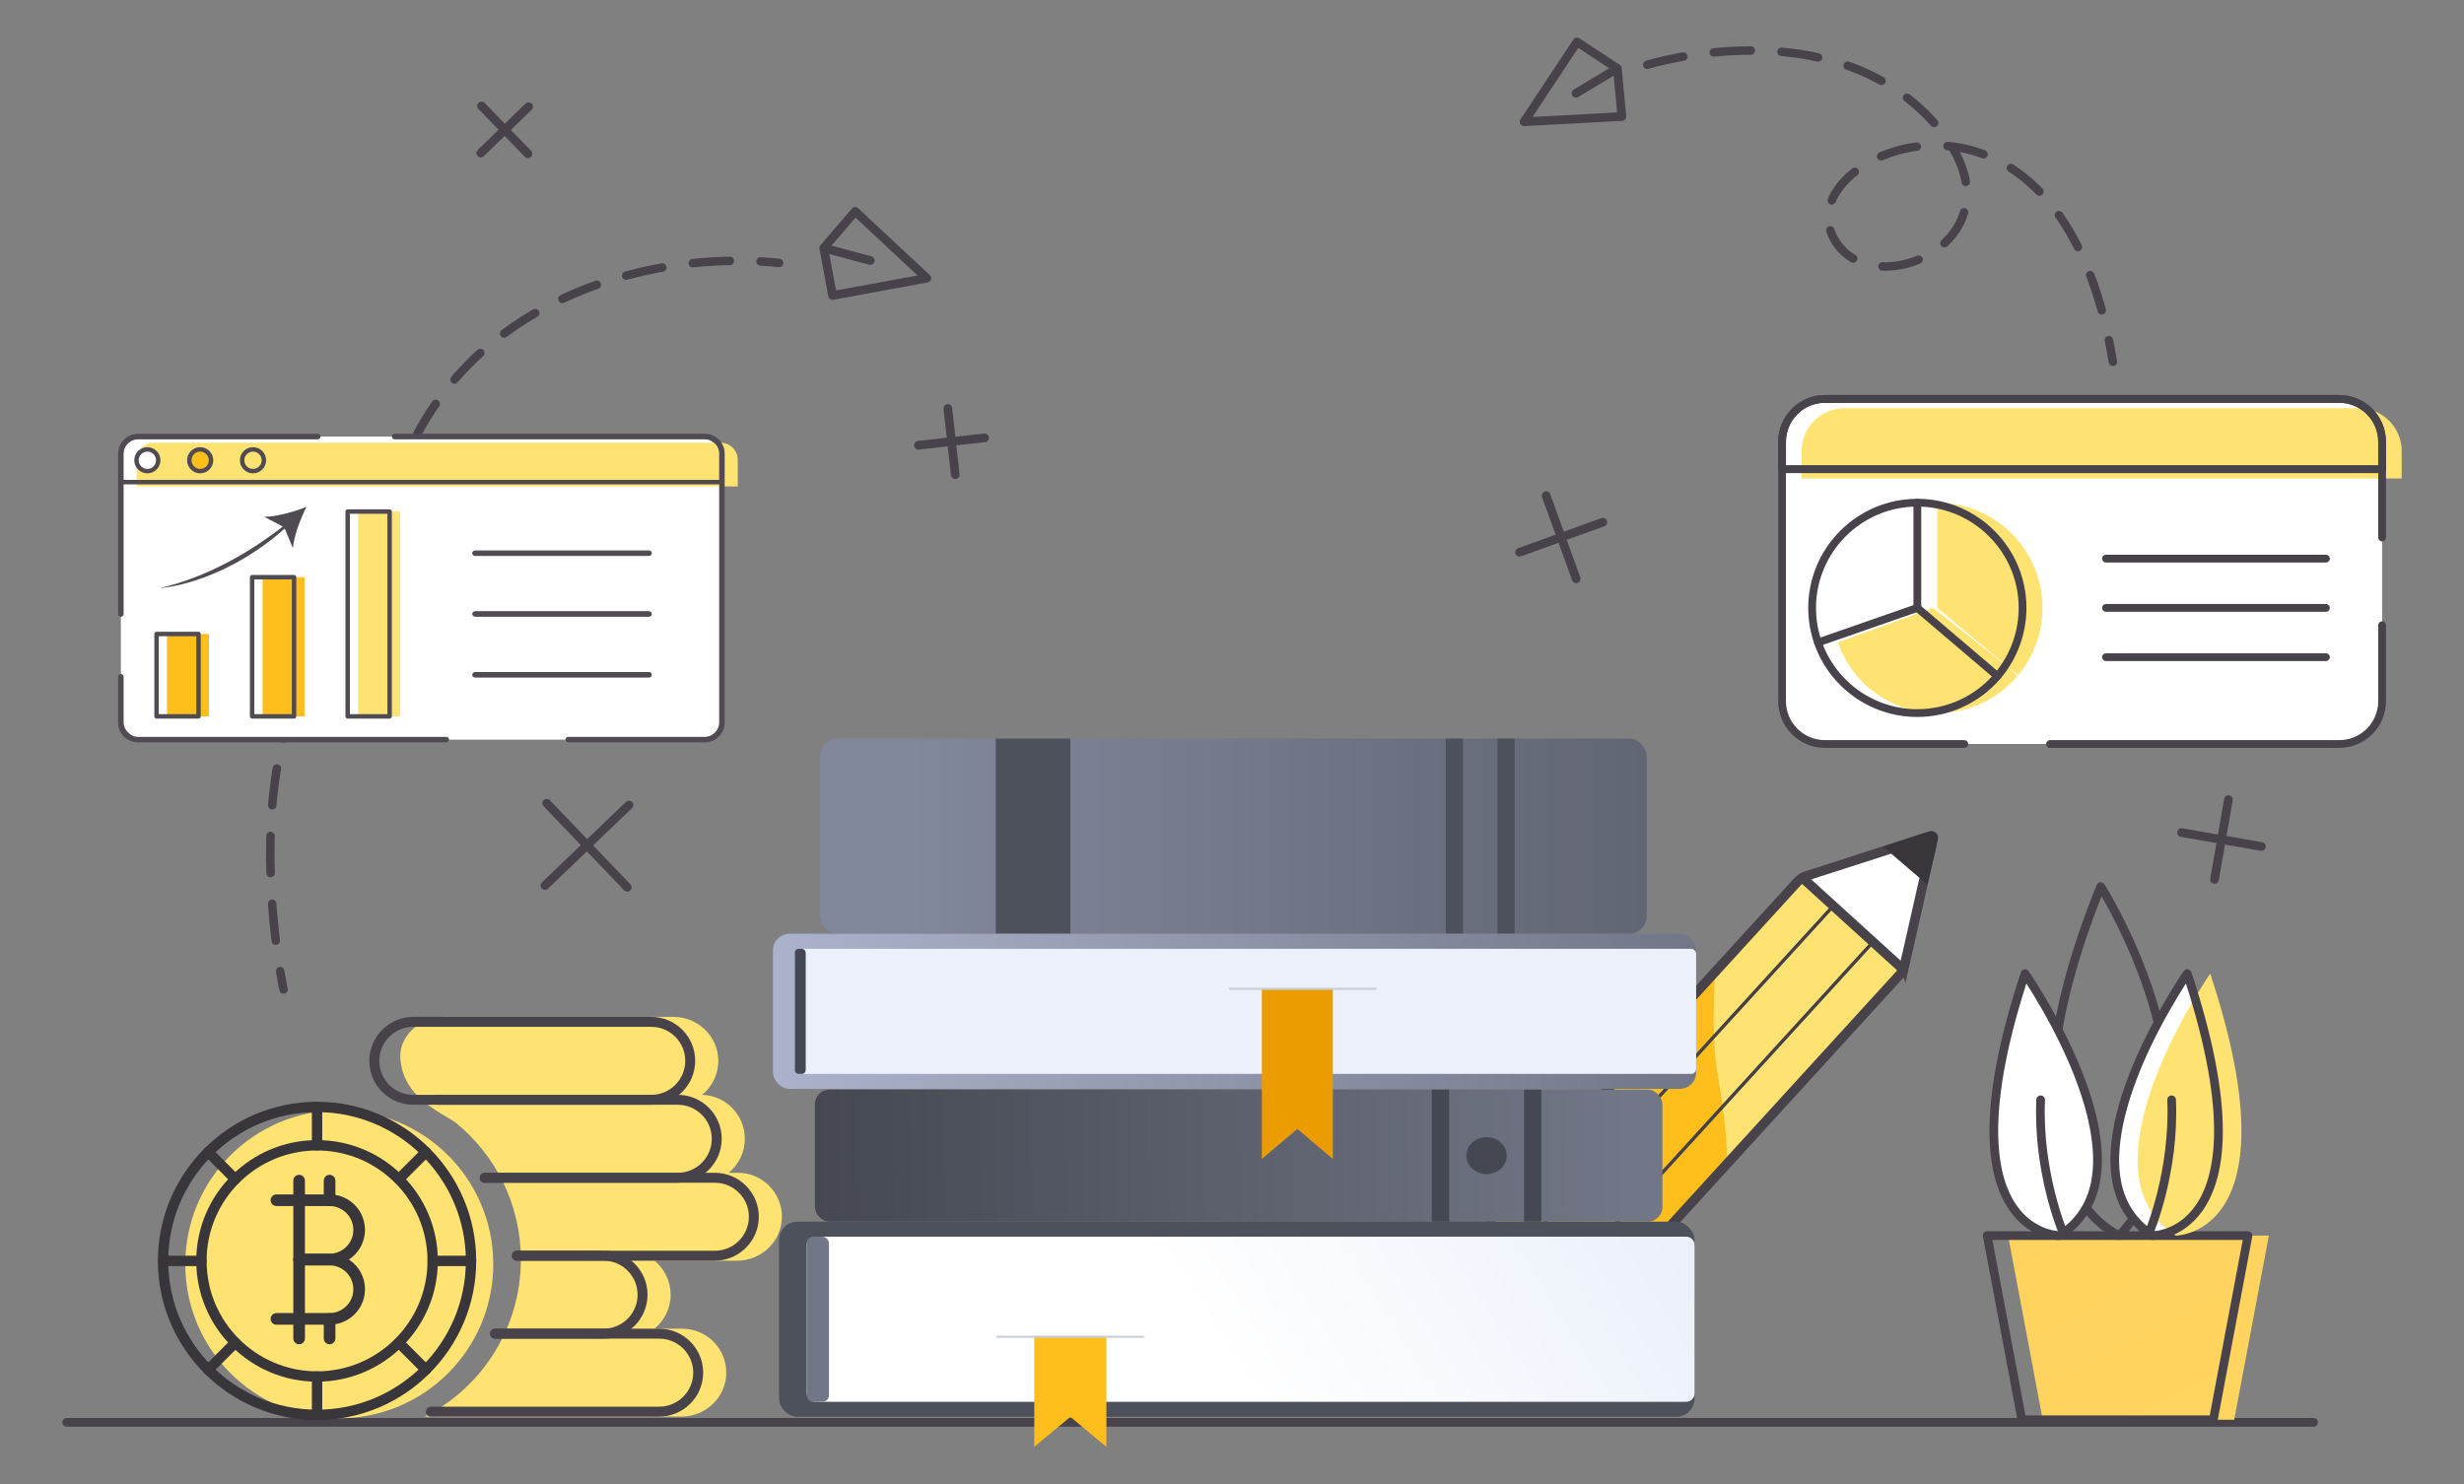 <svg xmlns="http://www.w3.org/2000/svg" xmlns:xlink="http://www.w3.org/1999/xlink" id="_&#xE0;&#xF0;_1" data-name="&#x2DC;&#xE0;&#xF0;_1" viewBox="0 0 2326.49 1401.85"><rect x="0" y="0" width="2326.49" height="1401.85" fill="#808080" stroke="none"/><defs><style>      .cls-1 {        fill: #ebf0fa;      }      .cls-2 {        fill: url(#linear-gradient-2);      }      .cls-3 {        fill: #ea9c00;      }      .cls-4 {        fill: #fff;      }      .cls-5, .cls-6, .cls-7 {        stroke-linejoin: round;        stroke-width: 8px;      }      .cls-5, .cls-6, .cls-7, .cls-8, .cls-9 {        fill: none;      }      .cls-5, .cls-6, .cls-7, .cls-9 {        stroke: #48434b;        stroke-linecap: round;      }      .cls-10 {        fill: #727787;      }      .cls-6 {        stroke-dasharray: 0 0 35 29;      }      .cls-11 {        fill: #4d515c;      }      .cls-7 {        stroke-dasharray: 0 0 35.05 29.04;      }      .cls-12 {        fill: #48434b;      }      .cls-13 {        fill: #38363a;      }      .cls-14 {        fill: url(#_Áåçûìÿííûé_ãðàäèåíò_8);      }      .cls-8 {        stroke: #c8ced6;        stroke-width: 2px;      }      .cls-8, .cls-15, .cls-9 {        stroke-miterlimit: 10;      }      .cls-16, .cls-15 {        fill: #504b53;      }      .cls-17 {        fill: #febe1b;      }      .cls-18 {        fill: #464149;      }      .cls-19 {        fill: #454852;      }      .cls-20 {        fill: url(#linear-gradient-3);      }      .cls-21 {        fill: url(#linear-gradient);      }      .cls-15 {        stroke: #504b53;      }      .cls-22 {        fill: #ffe372;      }      .cls-9 {        stroke-width: 9px;      }      .cls-23 {        fill: url(#linear-gradient-4);      }    </style><linearGradient id="_&#xC1;&#xE5;&#xE7;&#xFB;&#xEC;&#xFF;&#xED;&#xED;&#xFB;&#xE9;_&#xE3;&#xF0;&#xE0;&#xE4;&#xE8;&#xE5;&#xED;&#xF2;_8" data-name="&#xC1;&#xE5;&#xE7;&#xFB;&#xEC;&#xFF;&#xED;&#xED;&#xFB;&#xE9; &#xE3;&#xF0;&#xE0;&#xE4;&#xE8;&#xE5;&#xED;&#xF2; 8" x1="1749.83" y1="695.97" x2="2169.36" y2="1515.29" gradientUnits="userSpaceOnUse"><stop offset="0" stop-color="#fdce5c"></stop><stop offset="1" stop-color="#ffd660"></stop></linearGradient><linearGradient id="linear-gradient" x1="-10406.08" y1="789.69" x2="-9280.48" y2="789.69" gradientTransform="translate(10753.67 1579.38) scale(1 -1)" gradientUnits="userSpaceOnUse"><stop offset="0" stop-color="#4d515c"></stop><stop offset="1" stop-color="#82889c"></stop></linearGradient><linearGradient id="linear-gradient-2" x1="-9193.28" y1="1097.47" x2="-9963.79" y2="1085.73" gradientTransform="translate(10763.57 2182.72) scale(1 -1)" gradientUnits="userSpaceOnUse"><stop offset="0" stop-color="#454852"></stop><stop offset="1" stop-color="#727787"></stop></linearGradient><linearGradient id="linear-gradient-3" x1="2444.01" y1="955.11" x2="3315.68" y2="955.11" gradientTransform="translate(-1714.21)" gradientUnits="userSpaceOnUse"><stop offset="0" stop-color="#abb2cc"></stop><stop offset="1" stop-color="#727787"></stop></linearGradient><linearGradient id="linear-gradient-4" x1="1144.1" y1="1269.08" x2="1499.06" y2="1045.15" gradientUnits="userSpaceOnUse"><stop offset="0" stop-color="#fff"></stop><stop offset="1" stop-color="#ebf0fa"></stop></linearGradient></defs><g id="window"><path class="cls-12" d="M2184.48,1347.35H62.96c-2.27,0-4.1-1.84-4.1-4.1s1.84-4.1,4.1-4.1H2184.48c2.27,0,4.1,1.84,4.1,4.1s-1.84,4.1-4.1,4.1Z"></path></g><g id="plant"><polygon class="cls-14" points="2142.26 1166.88 1895.99 1166.88 1928.71 1340.83 2109.53 1340.83 2142.26 1166.88"></polygon><path class="cls-12" d="M2000.99,1170.99c-.52,0-1.04-.1-1.54-.3-1.39-.56-34.29-14.37-53.12-63.24-10.91-28.32-14.79-62.68-11.53-102.13,4.04-48.95,19.15-106.01,44.91-169.6,.58-1.42,1.9-2.4,3.43-2.54,1.53-.15,3.01,.58,3.83,1.88,.33,.52,33.48,52.88,52.08,119.69,10.97,39.39,14.83,76.08,11.49,109.05-4.2,41.47-19.86,77.1-46.55,105.89-.79,.85-1.89,1.31-3.01,1.31Zm-16.73-324.53c-53.91,136.56-46.51,215.19-30.55,257.3,14.52,38.3,38.55,53.88,46.33,58.09,55.49-62.07,47.65-145.5,31.11-204.9-14.35-51.56-37.47-94.28-46.89-110.49Z"></path><path class="cls-4" d="M2032.7,1166.88s114.23-.23,32.5-247.4c0,0-129.29,186.15-32.5,247.4Z"></path><path class="cls-12" d="M2089.84,1344.93h-180.82c-1.97,0-3.67-1.4-4.03-3.34l-32.73-173.94c-.23-1.2,.1-2.44,.87-3.38,.78-.94,1.94-1.48,3.16-1.48h246.28c1.22,0,2.38,.54,3.16,1.48,.78,.94,1.1,2.18,.87,3.38l-32.73,173.94c-.36,1.94-2.06,3.34-4.03,3.34Zm-177.42-8.21h174.01l31.18-165.74h-236.38l31.18,165.74Z"></path><path class="cls-22" d="M2054.37,1166.88s114.23-.23,32.5-247.4c0,0-129.29,186.15-32.5,247.4Z"></path><path class="cls-12" d="M2032.7,1170.99c-.78,0-1.54-.22-2.19-.64-19.11-12.09-31.13-29.73-35.72-52.41-6.81-33.65,2.44-77.73,27.5-131.01,18.53-39.39,39.33-69.48,39.54-69.78,.89-1.28,2.42-1.94,3.96-1.72,1.54,.22,2.82,1.3,3.31,2.77,19.88,60.12,29.86,110.89,29.67,150.9-.15,31.89-6.73,57.08-19.54,74.85-19.24,26.68-45.41,27.04-46.51,27.05h0Zm31.22-242.16c-7.11,11.02-21.26,34.03-34.27,61.7-23.92,50.87-33.19,94.37-26.83,125.78,4.05,19.98,14.47,35.58,30.99,46.41,4.89-.37,24.11-3.12,38.89-23.78,18.56-25.94,31.81-83.4-8.78-210.11Z"></path><path class="cls-12" d="M2029.07,1168.56c-.54,0-1.08-.11-1.61-.33-2.08-.89-3.05-3.3-2.16-5.38,.24-.56,23.9-56.9,21.03-124.03-.1-2.26,1.66-4.18,3.92-4.27,2.23-.1,4.18,1.66,4.27,3.92,2.96,69.07-20.67,125.25-21.68,127.6-.67,1.56-2.18,2.49-3.77,2.49Z"></path><path class="cls-4" d="M1944.49,1166.88s-114.23-.23-32.5-247.4c0,0,129.29,186.15,32.5,247.4Z"></path><path class="cls-12" d="M1944.49,1170.99h0c-1.1,0-27.27-.36-46.51-27.05-12.82-17.77-19.39-42.96-19.54-74.85-.19-40.01,9.79-90.78,29.67-150.9,.49-1.48,1.77-2.55,3.31-2.77,1.54-.22,3.07,.44,3.96,1.72,.21,.3,21.01,30.39,39.54,69.78,25.06,53.28,34.32,97.36,27.5,131.01-4.59,22.69-16.61,40.32-35.72,52.41-.66,.42-1.42,.64-2.19,.64Zm-31.22-242.16c-40.66,126.94-27.31,184.42-8.64,210.31,14.68,20.36,33.95,23.19,38.75,23.58,16.52-10.83,26.94-26.43,30.98-46.4,6.36-31.41-2.91-74.91-26.83-125.78-13.01-27.67-27.15-50.68-34.27-61.7Z"></path><path class="cls-12" d="M1948.12,1168.56c-1.59,0-3.11-.93-3.78-2.49-1.01-2.36-24.64-58.54-21.68-127.6,.1-2.26,2.01-4.02,4.27-3.92,2.26,.1,4.02,2.01,3.92,4.27-2.88,67.22,20.79,123.47,21.03,124.03,.89,2.08-.08,4.5-2.16,5.39-.53,.22-1.07,.33-1.61,.33Z"></path></g><g><path class="cls-12" d="M901.93,452.36c-2.06,0-3.84-1.55-4.07-3.65l-6.98-62.49c-.25-2.25,1.37-4.28,3.62-4.53,2.25-.25,4.28,1.37,4.53,3.62l6.98,62.49c.25,2.25-1.37,4.28-3.62,4.53-.15,.02-.31,.03-.46,.03Z"></path><path class="cls-12" d="M867.19,424.6c-2.06,0-3.84-1.55-4.07-3.65-.25-2.25,1.37-4.28,3.62-4.53l62.49-6.98c2.25-.25,4.28,1.37,4.53,3.62,.25,2.25-1.37,4.28-3.62,4.53l-62.49,6.98c-.15,.02-.31,.03-.46,.03Z"></path></g><g><path class="cls-12" d="M1488.26,550.75c-1.68,0-3.25-1.04-3.86-2.71l-28.4-78.55c-.77-2.13,.33-4.48,2.46-5.25,2.13-.77,4.48,.33,5.25,2.46l28.4,78.55c.77,2.13-.33,4.48-2.46,5.25-.46,.17-.93,.25-1.39,.25Z"></path><path class="cls-12" d="M1434.78,525.67c-1.68,0-3.25-1.04-3.86-2.71-.77-2.13,.33-4.48,2.46-5.25l78.55-28.4c2.13-.77,4.48,.33,5.25,2.46,.77,2.13-.33,4.48-2.46,5.25l-78.55,28.4c-.46,.17-.93,.25-1.4,.25Z"></path></g><g><path class="cls-12" d="M498.44,149.3c-1.07,0-2.14-.42-2.95-1.25l-43.78-45.13c-1.58-1.63-1.54-4.22,.09-5.8,1.63-1.58,4.22-1.54,5.8,.09l43.78,45.13c1.58,1.63,1.54,4.22-.09,5.8-.8,.77-1.83,1.16-2.86,1.16Z"></path><path class="cls-12" d="M453.98,148.62c-1.07,0-2.14-.42-2.95-1.25-1.58-1.63-1.54-4.22,.09-5.8l45.14-43.78c1.63-1.58,4.22-1.54,5.8,.09,1.58,1.63,1.54,4.22-.09,5.8l-45.14,43.78c-.8,.77-1.83,1.16-2.86,1.16Z"></path></g><g><path class="cls-12" d="M592.23,842.05c-1.08,0-2.16-.42-2.96-1.27l-76.02-79.39c-1.57-1.64-1.51-4.23,.13-5.8,1.64-1.57,4.23-1.51,5.8,.13l76.02,79.39c1.57,1.64,1.51,4.23-.13,5.8-.79,.76-1.82,1.14-2.84,1.14Z"></path><path class="cls-12" d="M514.52,840.37c-1.08,0-2.16-.42-2.96-1.27-1.57-1.64-1.51-4.23,.13-5.8l79.39-76.02c1.64-1.57,4.23-1.51,5.8,.13,1.57,1.64,1.51,4.23-.13,5.8l-79.39,76.02c-.79,.76-1.82,1.14-2.84,1.14Z"></path></g><g><path class="cls-12" d="M2135.19,803.52c-.23,0-.47-.02-.71-.06l-75.38-13.15c-2.23-.39-3.73-2.52-3.34-4.75,.39-2.23,2.51-3.73,4.75-3.34l75.38,13.15c2.23,.39,3.73,2.51,3.34,4.75-.35,1.99-2.08,3.4-4.04,3.4Z"></path><path class="cls-12" d="M2090.93,834.64c-.23,0-.47-.02-.71-.06-2.23-.39-3.73-2.51-3.34-4.75l13.15-75.38c.39-2.23,2.51-3.73,4.75-3.34,2.23,.39,3.73,2.51,3.34,4.75l-13.15,75.38c-.35,1.99-2.08,3.4-4.04,3.4Z"></path></g><g><g><path class="cls-12" d="M786.1,283.14c-1.94,0-3.66-1.38-4.03-3.35l-8.32-44.82c-.23-1.22,.11-2.48,.92-3.42l29.7-34.58c.73-.85,1.77-1.36,2.89-1.42,1.12-.06,2.21,.33,3.03,1.1l67.6,63.08c1.13,1.06,1.57,2.66,1.14,4.15-.44,1.49-1.67,2.6-3.2,2.88l-88.98,16.32c-.25,.05-.5,.07-.74,.07Zm-3.92-47.74l7.21,38.86,76.93-14.11-58.51-54.6-25.64,29.84Z"></path><path class="cls-12" d="M821.76,250.17c-.35,0-.71-.05-1.07-.14l-43.69-11.77c-2.19-.59-3.48-2.84-2.9-5.03,.59-2.19,2.84-3.48,5.03-2.89l43.69,11.77c2.19,.59,3.48,2.84,2.9,5.03-.49,1.83-2.15,3.04-3.96,3.04Z"></path></g><g><path class="cls-5" d="M267.72,934.35s-1.36-6.27-3.18-17.2"></path><path class="cls-7" d="M260.39,888.41c-8.25-67.15-13.98-192.42,42.11-269.11,79.52-108.73,209.77-109.53,224.63-53.45,14.87,56.08-179.62,146.41-169.01-21.65,14.2-224.85,203.62-300.56,345.48-297.85"></path><path class="cls-5" d="M718.12,246.9c5.92,.34,11.74,.83,17.44,1.44"></path></g></g><g><g><path class="cls-12" d="M1439.04,119.1c-1.47,0-2.83-.78-3.56-2.07-.77-1.35-.72-3.01,.14-4.3l49.95-75.43c1.25-1.89,3.79-2.41,5.68-1.16l38.06,25.09c1.04,.68,1.71,1.8,1.83,3.04l4.32,45.38c.11,1.11-.25,2.22-.98,3.07-.73,.85-1.77,1.36-2.89,1.42l-92.33,4.96c-.07,0-.15,0-.22,0Zm51.11-73.85l-43.18,65.21,79.91-4.3-3.72-39.17-33-21.75Z"></path><path class="cls-12" d="M1488.02,92.22c-1.39,0-2.75-.71-3.52-1.99-1.17-1.94-.54-4.46,1.4-5.63l38.77-23.32c1.94-1.17,4.46-.54,5.63,1.4,1.17,1.94,.54,4.46-1.4,5.63l-38.77,23.32c-.66,.4-1.39,.59-2.11,.59Z"></path></g><path class="cls-6" d="M1555.32,61.19s174.4-54.51,271.54,55.64-69.18,179.37-98.36,101.86c-29.18-77.5,216.81-180.18,266.47,123"></path></g><g><rect class="cls-4" x="114.13" y="412.28" width="567.5" height="286.2" rx="21.97" ry="21.97"></rect><path class="cls-22" d="M696.56,434.24v25.17H129.06v-25.17c0-8.92,7.23-16.15,16.15-16.15H680.42c8.92,0,16.15,7.23,16.15,16.15Z"></path><g><g><path class="cls-16" d="M536.61,701.07c-1.43,0-2.6-1.17-2.6-2.6s1.17-2.6,2.6-2.6h128.88c7.47,0,13.55-6.08,13.55-13.55v-253.9c0-7.47-6.08-13.55-13.55-13.55H372.64c-1.43,0-2.6-1.17-2.6-2.6s1.17-2.6,2.6-2.6h292.85c10.34,0,18.75,8.41,18.75,18.75v253.9c0,10.34-8.41,18.75-18.75,18.75h-128.88Z"></path><path class="cls-16" d="M665.48,700.57h-128.88c-1.16,0-2.1-.94-2.1-2.1s.94-2.1,2.1-2.1h128.88c7.75,0,14.05-6.3,14.05-14.05v-253.9c0-7.75-6.3-14.05-14.05-14.05H372.64c-1.16,0-2.1-.94-2.1-2.1s.94-2.1,2.1-2.1h292.85c10.06,0,18.25,8.19,18.25,18.25v253.9c0,10.06-8.18,18.25-18.25,18.25Z"></path></g><g><path class="cls-16" d="M114.13,582.44c-1.43,0-2.6-1.17-2.6-2.6v-151.41c0-10.34,8.41-18.75,18.75-18.75h169.74c1.43,0,2.6,1.17,2.6,2.6s-1.17,2.6-2.6,2.6H130.28c-7.47,0-13.55,6.08-13.55,13.55v151.41c0,1.43-1.17,2.6-2.6,2.6Z"></path><path class="cls-16" d="M114.13,581.94c-1.16,0-2.1-.94-2.1-2.1v-151.41c0-10.06,8.19-18.25,18.25-18.25h169.74c1.16,0,2.1,.94,2.1,2.1s-.94,2.1-2.1,2.1H130.28c-7.75,0-14.05,6.3-14.05,14.05v151.41c0,1.16-.94,2.1-2.1,2.1Z"></path></g><g><path class="cls-16" d="M130.28,701.07c-10.34,0-18.75-8.41-18.75-18.75v-43.17c0-1.43,1.17-2.6,2.6-2.6s2.6,1.17,2.6,2.6v43.17c0,7.47,6.08,13.55,13.55,13.55H421.3c1.43,0,2.6,1.17,2.6,2.6s-1.17,2.6-2.6,2.6H130.28Z"></path><path class="cls-16" d="M421.3,700.57H130.28c-10.06,0-18.25-8.18-18.25-18.25v-43.17c0-1.16,.94-2.1,2.1-2.1s2.1,.94,2.1,2.1v43.17c0,7.75,6.3,14.05,14.05,14.05H421.3c1.16,0,2.1,.94,2.1,2.1s-.94,2.1-2.1,2.1Z"></path></g></g><path class="cls-16" d="M681.63,457.43H114.13c-1.16,0-2.1-.94-2.1-2.1s.94-2.1,2.1-2.1H681.63c1.16,0,2.1,.94,2.1,2.1s-.94,2.1-2.1,2.1Z"></path><circle class="cls-4" cx="139.14" cy="434.66" r="10.28" transform="translate(-266.6 225.7) rotate(-45)"></circle><g><path class="cls-15" d="M612.86,639.37h-164.35c-1.16,0-2.1-.94-2.1-2.1s.94-2.1,2.1-2.1h164.35c1.16,0,2.1,.94,2.1,2.1s-.94,2.1-2.1,2.1Z"></path><path class="cls-16" d="M139.14,447.04c-6.82,0-12.37-5.55-12.37-12.37s5.55-12.37,12.37-12.37,12.37,5.55,12.37,12.37-5.55,12.37-12.37,12.37Zm0-20.55c-4.51,0-8.18,3.67-8.18,8.18s3.67,8.18,8.18,8.18,8.18-3.67,8.18-8.18-3.67-8.18-8.18-8.18Z"></path><path class="cls-17" d="M199.29,434.66c0,5.67-4.6,10.28-10.27,10.28s-10.27-4.6-10.27-10.28,4.6-10.27,10.27-10.27,10.27,4.6,10.27,10.27Z"></path><path class="cls-16" d="M189.01,447.04c-6.82,0-12.37-5.55-12.37-12.37s5.55-12.37,12.37-12.37,12.37,5.55,12.37,12.37-5.55,12.37-12.37,12.37Zm0-20.55c-4.51,0-8.18,3.67-8.18,8.18s3.67,8.18,8.18,8.18,8.18-3.67,8.18-8.18-3.67-8.18-8.18-8.18Z"></path><path class="cls-16" d="M238.89,447.04c-6.82,0-12.37-5.55-12.37-12.37s5.55-12.37,12.37-12.37,12.37,5.55,12.37,12.37-5.55,12.37-12.37,12.37Zm0-20.55c-4.51,0-8.18,3.67-8.18,8.18s3.67,8.18,8.18,8.18,8.18-3.67,8.18-8.18-3.67-8.18-8.18-8.18Z"></path><rect class="cls-17" x="157.7" y="598.73" width="39.6" height="77.83"></rect><path class="cls-16" d="M187.43,678.66h-39.6c-1.16,0-2.1-.94-2.1-2.1v-77.83c0-1.16,.94-2.1,2.1-2.1h39.6c1.16,0,2.1,.94,2.1,2.1v77.83c0,1.16-.94,2.1-2.1,2.1Zm-37.5-4.2h35.4v-73.63h-35.4v73.63Z"></path><rect class="cls-17" x="247.92" y="545.08" width="39.6" height="131.48"></rect><path class="cls-16" d="M277.65,678.66h-39.6c-1.16,0-2.1-.94-2.1-2.1v-131.48c0-1.16,.94-2.1,2.1-2.1h39.6c1.16,0,2.1,.94,2.1,2.1v131.48c0,1.16-.94,2.1-2.1,2.1Zm-37.5-4.2h35.4v-127.29h-35.4v127.29Z"></path><rect class="cls-22" x="338.14" y="483.11" width="39.6" height="193.45"></rect><path class="cls-16" d="M367.87,678.66h-39.6c-1.16,0-2.1-.94-2.1-2.1v-193.45c0-1.16,.94-2.1,2.1-2.1h39.6c1.16,0,2.1,.94,2.1,2.1v193.45c0,1.16-.94,2.1-2.1,2.1Zm-37.5-4.2h35.4v-189.25h-35.4v189.25Z"></path><g><path class="cls-16" d="M150.4,555.38c5.57-1.1,11.02-2.61,16.42-4.25,2.7-.83,5.38-1.72,8.05-2.62l3.98-1.41,3.96-1.48c10.54-3.99,20.79-8.67,30.78-13.83,4.98-2.62,9.92-5.3,14.76-8.17,1.22-.7,2.42-1.43,3.62-2.17l3.6-2.19,3.56-2.26,1.78-1.13,1.76-1.17,3.52-2.33,3.48-2.4c2.33-1.58,4.6-3.25,6.9-4.88l1.72-1.23,1.69-1.27,3.38-2.54,6.69-5.19,.02-.02c.53-.41,1.29-.31,1.7,.21,.39,.51,.32,1.23-.15,1.64l-3.19,2.84c-1.07,.94-2.11,1.91-3.22,2.81l-3.29,2.73-1.64,1.37-1.67,1.33-3.36,2.65c-1.11,.89-2.28,1.71-3.42,2.57-1.15,.85-2.28,1.71-3.45,2.53l-3.51,2.45-1.75,1.22-1.79,1.18-3.58,2.35c-1.2,.77-2.42,1.52-3.63,2.27-1.21,.75-2.43,1.5-3.66,2.22l-3.69,2.17-3.75,2.07-1.88,1.03-1.9,.99c-1.27,.66-2.53,1.33-3.81,1.96-5.1,2.57-10.32,4.89-15.59,7.09-5.26,2.21-10.65,4.12-16.07,5.88-1.36,.44-2.73,.84-4.09,1.25l-4.12,1.16c-2.75,.73-5.52,1.44-8.31,2.02-2.78,.61-5.58,1.15-8.4,1.58-2.81,.44-5.64,.8-8.48,.95Z"></path><path class="cls-16" d="M289.44,478.58c-5.8,11.32-11.6,26.88-12.95,38.97l-8.17-19.6-18.81-9.83c12.16-.3,28.16-4.74,39.94-9.54Z"></path></g><path class="cls-15" d="M612.86,524.51h-164.35c-1.16,0-2.1-.94-2.1-2.1s.94-2.1,2.1-2.1h164.35c1.16,0,2.1,.94,2.1,2.1s-.94,2.1-2.1,2.1Z"></path><path class="cls-15" d="M612.86,581.94h-164.35c-1.16,0-2.1-.94-2.1-2.1s.94-2.1,2.1-2.1h164.35c1.16,0,2.1,.94,2.1,2.1s-.94,2.1-2.1,2.1Z"></path></g></g><g id="pencil"><rect class="cls-22" x="1534.76" y="815.99" width="127.59" height="444.28" transform="translate(1117.96 -806.36) rotate(42.4)"></rect><path class="cls-17" d="M1619.12,920.99l-217.45,238.18,94.23,86.03,135.07-147.95c-.52-26.74-4.16-53.26-8.61-80.58-5.99-32.17-4.13-63.79-3.24-95.68Z"></path><path class="cls-22" d="M1701.22,831.06l-82.1,89.93c-.89,31.89-2.74,63.5,3.24,95.68,4.45,27.33,8.08,53.84,8.61,80.58l164.48-180.16-94.23-86.03Z"></path><path class="cls-18" d="M1400.28,1159.53c-.12-.46,0-.96,.33-1.33l299.55-328.11c.26-.28,.62-.45,1-.47,.38-.02,.75,.12,1.04,.38l94.23,86.03c.59,.54,.63,1.45,.09,2.03l-299.55,328.11c-.26,.28-.62,.45-1,.47-.38,.02-.75-.12-1.04-.38l-94.23-86.03c-.21-.2-.36-.44-.42-.7Zm301.04-326.44l-297.61,325.98,92.1,84.09,297.61-325.98-92.1-84.09Z"></path><path class="cls-18" d="M1428.68,1185.46c-.02-.1-.04-.19-.05-.29-.02-.38,.12-.75,.38-1.04l299.56-328.11c.54-.59,1.45-.63,2.03-.09l37.42,34.16c.28,.26,.44,.62,.47,1,.02,.38-.12,.75-.38,1.04l-299.55,328.11c-.54,.59-1.45,.63-2.03,.09l-37.42-34.16c-.21-.19-.35-.43-.42-.7Zm301.04-326.43l-297.62,325.98,35.29,32.22,297.61-325.98-35.29-32.22Z"></path><polygon class="cls-4" points="1702.87 830.65 1795.76 915.45 1816.6 826.73 1816.68 826.4 1788.33 802.17 1702.87 830.65"></polygon><path class="cls-9" d="M1798.26,911.6l25.74-113.75c.94-4.17-3-7.78-7.07-6.47l-111.12,35.79c-3.33,1.07-6.33,3-8.69,5.59l-285.43,312.63c-7.5,8.21-6.92,20.94,1.29,28.44l66.63,60.83c8.21,7.5,20.94,6.92,28.44-1.29l285.44-312.65c2.35-2.58,4-5.72,4.77-9.13Z"></path><path class="cls-18" d="M1428.68,1185.46c-.02-.1-.04-.19-.05-.29-.02-.38,.12-.75,.38-1.04l299.56-328.11c.54-.59,1.45-.63,2.03-.09l37.42,34.16c.28,.26,.44,.62,.47,1,.02,.38-.12,.75-.38,1.04l-299.55,328.11c-.54,.59-1.45,.63-2.03,.09l-37.42-34.16c-.21-.19-.35-.43-.42-.7Zm301.04-326.43l-297.62,325.98,35.29,32.22,297.61-325.98-35.29-32.22Z"></path><line class="cls-9" x1="1701.8" y1="828.98" x2="1796.89" y2="915.45"></line><path class="cls-13" d="M1779.46,799.13l-1.49,.5,41.79,35.71,10.04-42.73c1.14-4.86-3.49-9.09-8.23-7.51l-42.11,14.03Z"></path></g><g><g><rect class="cls-21" x="774.36" y="697.53" width="780.42" height="184.32" rx="16.55" ry="16.55" transform="translate(2329.15 1579.38) rotate(180)"></rect><rect class="cls-11" x="1413.88" y="697.53" width="16.26" height="184.32" transform="translate(2844.01 1579.38) rotate(180)"></rect><rect class="cls-11" x="1365.1" y="697.53" width="16.26" height="184.32" transform="translate(2746.46 1579.38) rotate(180)"></rect><rect class="cls-11" x="940.19" y="697.53" width="70.45" height="184.32" transform="translate(1950.83 1579.38) rotate(180)"></rect></g><g><rect class="cls-2" x="769.4" y="1029.01" width="800.24" height="124.71" rx="13.78" ry="13.78" transform="translate(2339.05 2182.72) rotate(180)"></rect><rect class="cls-19" x="1438.99" y="1029.01" width="16.33" height="124.71" transform="translate(2894.32 2182.72) rotate(180)"></rect><rect class="cls-19" x="1351.89" y="1029.01" width="16.33" height="124.71" transform="translate(2720.12 2182.72) rotate(180)"></rect><ellipse class="cls-19" cx="1403.61" cy="1091.36" rx="19.05" ry="17.46"></ellipse></g><g><rect class="cls-20" x="729.8" y="881.85" width="871.66" height="146.51" rx="15.59" ry="15.59"></rect><rect class="cls-1" x="750.43" y="896.03" width="851.03" height="118.15" rx="4.73" ry="4.73"></rect><rect class="cls-19" x="750.43" y="896.03" width="10.32" height="118.15" rx="3.63" ry="3.63"></rect><polygon class="cls-3" points="1258.47 1094.53 1224.95 1066.17 1191.42 1094.53 1191.42 933.84 1258.47 933.84 1258.47 1094.53"></polygon><line class="cls-8" x1="1160.55" y1="933.84" x2="1299.79" y2="933.84"></line></g><g><rect class="cls-11" x="735.55" y="1153.72" width="864.47" height="184.32" rx="17.42" ry="17.42"></rect><path class="cls-23" d="M769.75,1167.89h822.26c4.42,0,8.01,3.59,8.01,8.01v139.95c0,4.42-3.59,8.01-8.01,8.01H769.75c-4.42,0-8-3.59-8-8v-139.95c0-4.42,3.59-8.01,8.01-8.01Z"></path><rect class="cls-10" x="761.75" y="1167.89" width="20.96" height="155.96" rx="6.22" ry="6.22"></rect><polygon class="cls-17" points="1044.66 1366.39 1010.61 1338.04 976.56 1366.39 976.56 1262.42 1044.66 1262.42 1044.66 1366.39"></polygon><line class="cls-8" x1="941.02" y1="1262.42" x2="1080.26" y2="1262.42"></line></g></g><g><rect class="cls-4" x="1682.63" y="376.74" width="566.53" height="325.89" rx="45.45" ry="45.45"></rect><path class="cls-22" d="M1928.49,574.1c0,24.2-8.65,46.39-23.05,63.62l-76.29-63.62v-99.34c54.86,0,99.34,44.47,99.34,99.34Z"></path><path class="cls-22" d="M1904.65,638.65c-18.21,21.29-45.28,34.78-75.5,34.78-43.48,0-80.44-27.94-93.9-66.85l89.83-32.49,72.17,56.88,7.4,7.68Z"></path><path class="cls-22" d="M2267.64,425.97v25.91h-566.53v-25.91c0-22.33,18.1-40.43,40.42-40.43h485.69c22.33,0,40.42,18.1,40.42,40.43Z"></path><path class="cls-12" d="M2208.74,706.3h-273.09c-2.03,0-3.67-1.64-3.67-3.67s1.64-3.67,3.67-3.67h273.09c20.27,0,36.76-16.49,36.76-36.76v-71.78c0-2.02,1.64-3.67,3.67-3.67s3.67,1.64,3.67,3.67v71.78c0,24.31-19.78,44.09-44.09,44.09Z"></path><path class="cls-12" d="M1854.68,706.3h-131.63c-24.31,0-44.09-19.78-44.09-44.09v-245.04c0-24.31,19.78-44.1,44.09-44.1h485.69c24.31,0,44.09,19.78,44.09,44.1v90.46c0,2.02-1.64,3.67-3.67,3.67s-3.67-1.64-3.67-3.67v-90.46c0-20.27-16.49-36.76-36.76-36.76h-485.69c-20.27,0-36.76,16.49-36.76,36.76v245.04c0,20.27,16.49,36.76,36.76,36.76h131.63c2.03,0,3.67,1.64,3.67,3.67s-1.64,3.67-3.67,3.67Z"></path><path class="cls-12" d="M2249.16,446.74h-566.53c-2.03,0-3.67-1.64-3.67-3.67s1.64-3.67,3.67-3.67h566.53c2.02,0,3.67,1.64,3.67,3.67s-1.64,3.67-3.67,3.67Z"></path><path class="cls-12" d="M2249.16,446.74h-566.53c-2.03,0-3.67-1.64-3.67-3.67v-25.91c0-24.31,19.78-44.1,44.09-44.1h485.69c24.31,0,44.09,19.78,44.09,44.1v25.91c0,2.03-1.64,3.67-3.67,3.67Zm-562.86-7.33h559.2v-22.24c0-20.27-16.49-36.76-36.76-36.76h-485.69c-20.27,0-36.76,16.49-36.76,36.76v22.24Z"></path><path class="cls-12" d="M1810.34,677.1c-43.9,0-83.03-27.86-97.37-69.32-3.74-10.81-5.64-22.14-5.64-33.69,0-56.8,46.21-103.01,103.01-103.01s103.01,46.21,103.01,103.01c0,24.09-8.49,47.52-23.9,65.97-.28,.33-.55,.66-.83,.98-19.59,22.91-48.13,36.05-78.27,36.05Zm0-198.68c-52.75,0-95.67,42.92-95.67,95.67,0,10.73,1.76,21.26,5.24,31.29,13.32,38.51,49.66,64.38,90.43,64.38,28,0,54.5-12.21,72.71-33.5,.27-.31,.52-.61,.78-.91,14.3-17.13,22.18-38.89,22.18-61.26,0-52.75-42.92-95.67-95.67-95.67Z"></path><path class="cls-12" d="M1885.97,642.16c-.84,0-1.69-.29-2.38-.87l-75.63-64.4c-.82-.7-1.29-1.72-1.29-2.79v-99.34c0-2.02,1.64-3.67,3.67-3.67s3.67,1.64,3.67,3.67v97.64l74.34,63.3c1.54,1.31,1.73,3.63,.41,5.17-.73,.85-1.76,1.29-2.79,1.29Z"></path><path class="cls-12" d="M1716.51,610.43c-1.52,0-2.94-.95-3.46-2.46-.67-1.91,.34-4,2.26-4.67l93.83-32.67c1.91-.67,4,.34,4.67,2.26,.67,1.91-.34,4-2.26,4.67l-93.83,32.67c-.4,.14-.81,.21-1.21,.21Z"></path><path class="cls-12" d="M2196.15,531.23h-207.7c-2.03,0-3.67-1.64-3.67-3.67s1.64-3.67,3.67-3.67h207.7c2.02,0,3.67,1.64,3.67,3.67s-1.64,3.67-3.67,3.67Z"></path><path class="cls-12" d="M2196.15,577.76h-207.7c-2.03,0-3.67-1.64-3.67-3.67s1.64-3.67,3.67-3.67h207.7c2.02,0,3.67,1.64,3.67,3.67s-1.64,3.67-3.67,3.67Z"></path><path class="cls-12" d="M2196.15,624.3h-207.7c-2.03,0-3.67-1.64-3.67-3.67s1.64-3.67,3.67-3.67h207.7c2.02,0,3.67,1.64,3.67,3.67s-1.64,3.67-3.67,3.67Z"></path></g><g><path class="cls-22" d="M738.27,1150.04c-.52,22.68-19.63,40.54-42.31,40.54h-77.89s-.06,.05-.03,.07c9.25,7.62,15.16,19.15,15.16,32.05s-5.91,24.42-15.16,32.04c-.03,.03-.01,.08,.03,.08h26.17c23.19,0,42.01,19.12,41.49,42.44-.5,22.68-19.62,40.56-42.31,40.56h-242.38c53.88-27.57,90.75-83.64,90.75-148.32,0-52.05-23.88-98.52-61.28-129.05-12.83-9.64-51.26-23.57-52.58-62.73-.59-17.61,16.36-37.38,42.64-37.38h215.33c22.82,0,41.98,18.08,42.31,40.89,.18,13.15-5.77,24.94-15.17,32.67-.03,.02-.02,.07,.02,.07,22.28,.7,40.19,19.05,40.19,41.49,0,12.89-5.91,24.43-15.17,32.04-.03,.03-.01,.08,.03,.08h8.66c23.21,0,42.03,19.14,41.5,42.46Z"></path><g><circle class="cls-22" cx="320.34" cy="1193.98" r="145.39"></circle><path class="cls-13" d="M299.36,1304.84c-62.89,0-114.06-51.17-114.06-114.06s51.17-114.06,114.06-114.06,114.06,51.17,114.06,114.06-51.17,114.06-114.06,114.06Zm0-218.34c-57.5,0-104.29,46.78-104.29,104.29s46.78,104.29,104.29,104.29,104.29-46.78,104.29-104.29-46.78-104.29-104.29-104.29Z"></path><path class="cls-13" d="M299.36,1341.06c-82.86,0-150.28-67.41-150.28-150.27s67.41-150.28,150.28-150.28,150.27,67.41,150.27,150.28-67.41,150.27-150.27,150.27Zm0-290.78c-77.48,0-140.51,63.03-140.51,140.51s63.03,140.5,140.51,140.5,140.5-63.03,140.5-140.5-63.03-140.51-140.5-140.51Z"></path><path class="cls-13" d="M299.36,1086.5c-2.7,0-4.89-2.19-4.89-4.89v-36.22c0-2.7,2.19-4.89,4.89-4.89s4.89,2.19,4.89,4.89v36.22c0,2.7-2.19,4.89-4.89,4.89Z"></path><path class="cls-13" d="M299.36,1341.06c-2.7,0-4.89-2.19-4.89-4.89v-36.22c0-2.7,2.19-4.89,4.89-4.89s4.89,2.19,4.89,4.89v36.22c0,2.7-2.19,4.89-4.89,4.89Z"></path><path class="cls-13" d="M444.75,1195.67h-36.22c-2.7,0-4.89-2.19-4.89-4.89s2.19-4.89,4.89-4.89h36.22c2.7,0,4.89,2.19,4.89,4.89s-2.19,4.89-4.89,4.89Z"></path><path class="cls-13" d="M190.19,1195.67h-36.22c-2.7,0-4.89-2.19-4.89-4.89s2.19-4.89,4.89-4.89h36.22c2.7,0,4.89,2.19,4.89,4.89s-2.19,4.89-4.89,4.89Z"></path><path class="cls-13" d="M196.56,1298.48c-1.25,0-2.5-.48-3.45-1.43-1.91-1.91-1.91-5,0-6.91l25.61-25.61c1.91-1.91,5-1.91,6.91,0s1.91,5,0,6.91l-25.61,25.61c-.95,.95-2.2,1.43-3.45,1.43Z"></path><path class="cls-13" d="M376.56,1118.47c-1.25,0-2.5-.48-3.45-1.43-1.91-1.91-1.91-5,0-6.91l25.61-25.61c1.91-1.91,5-1.91,6.91,0,1.91,1.91,1.91,5,0,6.91l-25.61,25.61c-.95,.95-2.2,1.43-3.45,1.43Z"></path><path class="cls-13" d="M402.17,1298.48c-1.25,0-2.5-.48-3.45-1.43l-25.61-25.61c-1.91-1.91-1.91-5,0-6.91,1.91-1.91,5-1.91,6.91,0l25.61,25.61c1.91,1.91,1.91,5,0,6.91-.95,.95-2.2,1.43-3.45,1.43Z"></path><path class="cls-13" d="M222.17,1118.47c-1.25,0-2.5-.48-3.45-1.43l-25.61-25.61c-1.91-1.91-1.91-5,0-6.91,1.91-1.91,5-1.91,6.91,0l25.61,25.61c1.91,1.91,1.91,5,0,6.91-.95,.95-2.2,1.43-3.45,1.43Z"></path><g><g><g><path class="cls-13" d="M344.61,1161.49c0,11.7-6.03,22.02-15.15,28.02-.31,.2-.62,.4-.94,.6h-.01c-3.65,2.23-7.75,3.78-12.13,4.47h-.01c-1.72,.28-3.47,.42-5.27,.42h-28.67c-1.84,0-3.47-.92-4.47-2.32-.64-.9-1.02-2-1.02-3.18s.38-2.27,1.02-3.17c.99-1.4,2.63-2.32,4.47-2.32h28.67c12.42,0,22.53-10.1,22.53-22.52s-10.06-22.48-22.44-22.53h-50.18c-3.03,0-5.49-2.47-5.49-5.5s2.46-5.48,5.49-5.48h50.09c1.55,0,3.07,.11,4.56,.31,.34,.05,.68,.1,1.02,.16,15.83,2.66,27.93,16.46,27.93,33.04Z"></path><path class="cls-13" d="M311.1,1193.98h-28.66c-2.47,0-4.47-2-4.47-4.47s2-4.47,4.47-4.47h28.66c12.98,0,23.55-10.56,23.55-23.55s-10.56-23.55-23.55-23.55h-50.09c-2.47,0-4.47-2-4.47-4.47s2-4.47,4.47-4.47h50.09c17.92,0,32.49,14.58,32.49,32.49s-14.57,32.49-32.49,32.49Z"></path></g><g><path class="cls-13" d="M344.61,1217.52c0,16.58-12.1,30.38-27.93,33.04-.34,.06-.68,.11-1.02,.16-1.49,.2-3.01,.31-4.56,.31h-50.09c-3.03,0-5.49-2.46-5.49-5.49s2.46-5.48,5.49-5.48h50.18c12.38-.05,22.44-10.14,22.44-22.54s-10.11-22.52-22.53-22.52h-28.67c-1.84,0-3.47-.92-4.47-2.32-.64-.9-1.02-2-1.02-3.18s.38-2.27,1.02-3.17c.99-1.4,2.63-2.32,4.47-2.32h28.67c1.8,0,3.55,.14,5.27,.42h.01c4.38,.69,8.48,2.24,12.13,4.47h.01c.32,.2,.63,.4,.94,.61,9.12,5.99,15.15,16.31,15.15,28.01Z"></path><path class="cls-13" d="M311.1,1250.02h-50.09c-2.47,0-4.47-2-4.47-4.47s2-4.47,4.47-4.47h50.09c12.98,0,23.55-10.57,23.55-23.55s-10.56-23.55-23.55-23.55h-28.66c-2.47,0-4.47-2-4.47-4.47s2-4.47,4.47-4.47h28.66c17.92,0,32.49,14.57,32.49,32.49s-14.57,32.49-32.49,32.49Z"></path></g></g><g><path class="cls-13" d="M287.92,1114.97v149.07c0,3.03-2.46,5.49-5.49,5.49s-5.49-2.46-5.49-5.49v-149.07c0-3.03,2.47-5.49,5.49-5.49s5.49,2.46,5.49,5.49Z"></path><path class="cls-13" d="M282.44,1268.51c-2.47,0-4.47-2-4.47-4.47v-149.07c0-2.47,2-4.47,4.47-4.47s4.47,2,4.47,4.47v149.07c0,2.47-2,4.47-4.47,4.47Z"></path></g><g><path class="cls-13" d="M311.19,1269.53c-3.03,0-5.49-2.46-5.49-5.49v-18.5c0-3.03,2.46-5.49,5.49-5.49s5.49,2.46,5.49,5.49v18.5c0,3.03-2.46,5.49-5.49,5.49Z"></path><path class="cls-13" d="M311.19,1268.51c-2.47,0-4.47-2-4.47-4.47v-18.5c0-2.47,2-4.47,4.47-4.47s4.47,2,4.47,4.47v18.5c0,2.47-2,4.47-4.47,4.47Z"></path></g><g><path class="cls-13" d="M316.68,1114.97v18.49c0,1.98-1.05,3.71-2.62,4.67-.84,.53-1.82,.83-2.87,.83h-.09c-1.14-.02-2.21-.39-3.08-1.02-1.4-.99-2.32-2.63-2.32-4.48v-18.49c0-3.03,2.46-5.49,5.49-5.49s5.49,2.46,5.49,5.49Z"></path><path class="cls-13" d="M311.19,1137.94c-2.47,0-4.47-2-4.47-4.47v-18.5c0-2.47,2-4.47,4.47-4.47s4.47,2,4.47,4.47v18.5c0,2.47-2,4.47-4.47,4.47Z"></path></g></g></g><g><path class="cls-12" d="M639.94,1116.96h-182.34c-2.59,0-4.69-2.1-4.69-4.69s2.1-4.69,4.69-4.69h182.34c17.71,0,32.12-14.41,32.12-32.12s-14.41-32.12-32.12-32.12h-224.67c-12,0-15.5-9.39,0-9.39h224.67c22.89,0,41.5,18.62,41.5,41.5s-18.62,41.5-41.5,41.5Z"></path><path class="cls-12" d="M614.9,1043.34h-224.67c-22.89,0-41.5-18.62-41.5-41.5s18.62-41.51,41.5-41.51h224.67c22.89,0,41.5,18.62,41.5,41.5s-18.62,41.51-41.5,41.51Zm-224.67-73.62c-17.71,0-32.12,14.41-32.12,32.12s14.41,32.12,32.12,32.12h224.67c17.71,0,32.12-14.41,32.12-32.12s-14.41-32.12-32.12-32.12h-224.67Z"></path><path class="cls-12" d="M674.97,1190.58h-186.92c-2.59,0-4.69-2.1-4.69-4.69s2.1-4.69,4.69-4.69h186.92c17.71,0,32.12-14.41,32.12-32.12s-14.41-32.12-32.12-32.12h-213.63c-1.09,0-2.18,.06-3.24,.16-2.6,.3-4.88-1.61-5.14-4.2-.26-2.58,1.62-4.88,4.2-5.14,1.38-.14,2.77-.21,4.19-.21h213.63c22.89,0,41.5,18.62,41.5,41.5s-18.62,41.5-41.5,41.5Z"></path><path class="cls-12" d="M569.89,1264.2h-102.45c-2.59,0-4.69-2.1-4.69-4.69s2.1-4.69,4.69-4.69h102.45c17.71,0,32.12-14.41,32.12-32.12s-14.41-32.12-32.12-32.12h-81.84c-2.59,0-4.69-2.1-4.69-4.69s2.1-4.69,4.69-4.69h81.84c22.89,0,41.51,18.62,41.51,41.5s-18.62,41.5-41.51,41.5Z"></path><path class="cls-12" d="M622.43,1337.82h-215.62c-2.59,0-4.69-2.1-4.69-4.69s2.1-4.69,4.69-4.69h215.62c17.71,0,32.12-14.41,32.12-32.12s-14.41-32.12-32.12-32.12h-154.99c-2.59,0-4.69-2.1-4.69-4.69s2.1-4.69,4.69-4.69h154.99c22.89,0,41.5,18.62,41.5,41.5s-18.62,41.5-41.5,41.5Z"></path></g></g></svg>